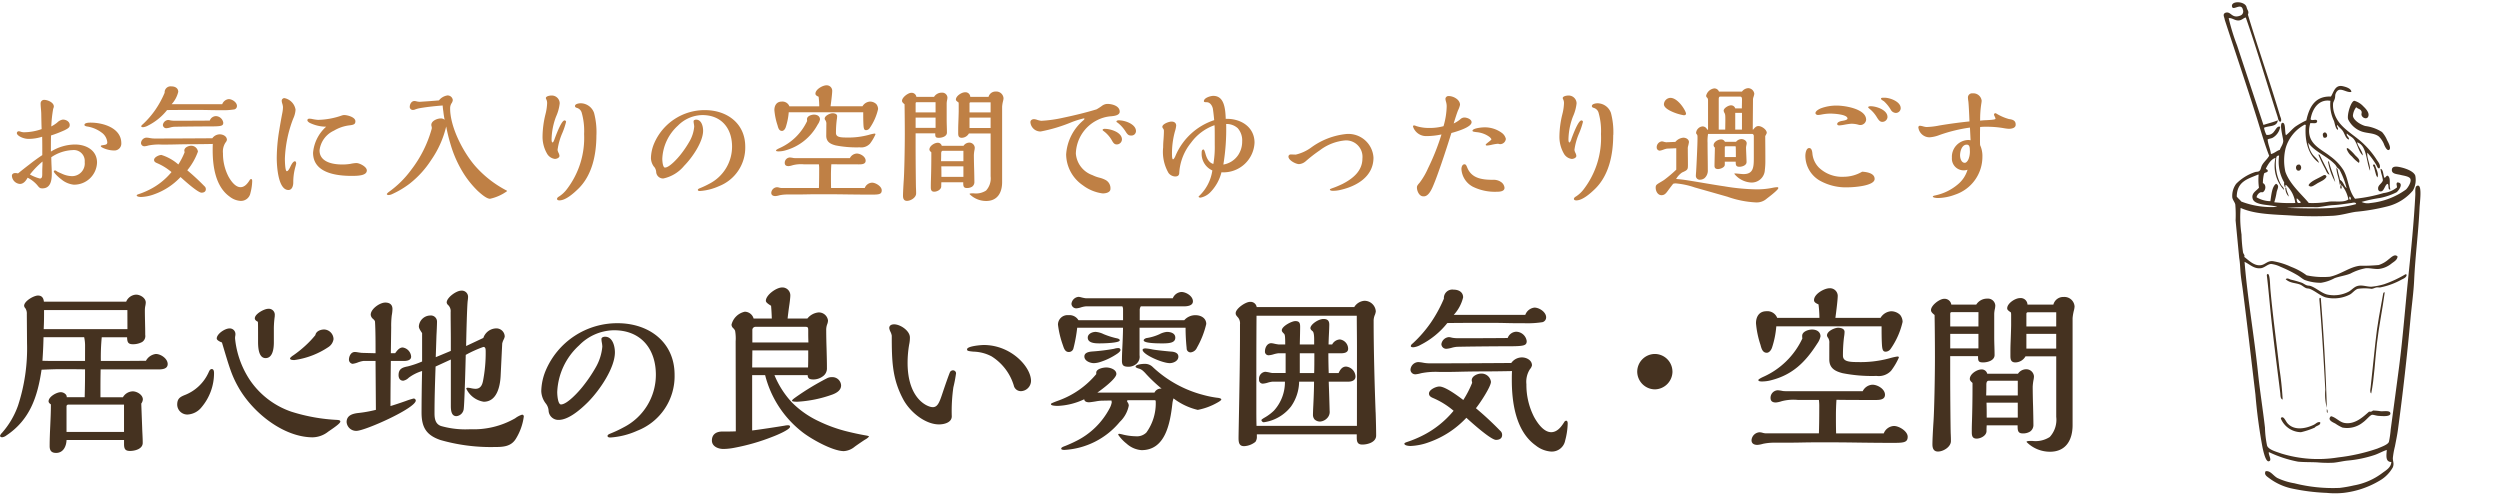 <svg id="type_text01_sp" xmlns="http://www.w3.org/2000/svg" xmlns:xlink="http://www.w3.org/1999/xlink" width="315" height="63" viewBox="0 0 315 63">
  <defs>
    <clipPath id="clip-path">
      <rect id="長方形_6468" data-name="長方形 6468" width="315" height="63" fill="#fff" stroke="#707070" stroke-width="1"/>
    </clipPath>
    <clipPath id="clip-path-2">
      <rect id="長方形_6432" data-name="長方形 6432" width="24.792" height="61.87" fill="none"/>
    </clipPath>
  </defs>
  <g id="マスクグループ_6131" data-name="マスクグループ 6131" clip-path="url(#clip-path)">
    <g id="グループ_6263" data-name="グループ 6263" transform="translate(280.185 0.286)">
      <g id="グループ_6262" data-name="グループ 6262" transform="translate(0 0)" clip-path="url(#clip-path-2)">
        <path id="パス_28282" data-name="パス 28282" d="M16.846,13.335a2.063,2.063,0,0,0-.416,1.073c.041.535.875,1.1,1.55,1.3a5.113,5.113,0,0,1,2.118.76,3.614,3.614,0,0,1,.642,1.028c.084.17.569.985.265,1.208-.331.243-.706-.807-.681-.76a3.07,3.07,0,0,0-.605-.895c-.558-.464-1.4-.4-2.118-.626a3.013,3.013,0,0,1-1.777-1.565c-.158-.563.356-2.311.794-2.324a2.438,2.438,0,0,1,1.1.671c.237.235.737.7.681,1.162-.069.561-.715.414-.87,0-.063-.168.034-.328,0-.447-.105-.375-.428-.322-.681-.581" transform="translate(-0.148 -0.118)" fill="#453220" fill-rule="evenodd"/>
        <path id="パス_28283" data-name="パス 28283" d="M12.733,17.218a.639.639,0,0,1-.114-.491c.4-.612.909.627.114.491" transform="translate(-0.118 -0.156)" fill="#453220" fill-rule="evenodd"/>
        <path id="パス_28284" data-name="パス 28284" d="M17.185,20.411a4.226,4.226,0,0,1-.87-.8,2.1,2.1,0,0,1-.681-.984c.031-.039.1-.027.113-.089a.058.058,0,0,1,.076.045,5.429,5.429,0,0,1,.87.849c.237.254.724.582.491.984" transform="translate(-0.147 -0.174)" fill="#453220" fill-rule="evenodd"/>
        <path id="パス_28285" data-name="パス 28285" d="M13.446,21.894c-.3-.04-.416-.477-.568-.76a16.776,16.776,0,0,1-.831-1.744c.075-.074.048,0,.151,0,.4.851.837,1.663,1.248,2.5" transform="translate(-0.113 -0.182)" fill="#453220" fill-rule="evenodd"/>
        <path id="パス_28286" data-name="パス 28286" d="M13.268,20.248h.114c.2.912.637,1.776.793,2.593a8.147,8.147,0,0,1-.907-2.593" transform="translate(-0.125 -0.19)" fill="#453220" fill-rule="evenodd"/>
        <path id="パス_28287" data-name="パス 28287" d="M19.221,20.654c.123.473.528,1.065.341,1.61-.325-.332-.269-1.112-.568-1.476-.011-.072.036-.076.038-.134.072-.084.068.027.189,0" transform="translate(-0.178 -0.194)" fill="#453220" fill-rule="evenodd"/>
        <path id="パス_28288" data-name="パス 28288" d="M9.675,20.654c.341.292.139.832-.227.76s-.375-.89.227-.76" transform="translate(-0.086 -0.194)" fill="#453220" fill-rule="evenodd"/>
        <path id="パス_28289" data-name="パス 28289" d="M19.945,21.2h.075c.293.19.253.775.416,1.117.188-.031.2-.266.416-.267.451.317.127,1.086.34,1.743-.394.079-.123-.629-.377-.715-.287.1-.423.873-.756.938a.313.313,0,0,1-.416-.313c-.053-.476.5-.66.6-1.073-.053-.532-.258-.887-.3-1.43" transform="translate(-0.184 -0.199)" fill="#453220" fill-rule="evenodd"/>
        <path id="パス_28290" data-name="パス 28290" d="M13.057,22.187c-.177.377-.694.583-1.1.8-.359.2-.879.7-1.171.268.244-.524,1.338-.9,1.815-1.207.113-.074.356-.187.454.134" transform="translate(-0.101 -0.207)" fill="#453220" fill-rule="evenodd"/>
        <path id="パス_28291" data-name="パス 28291" d="M7.848,23.588h.114c.008.457.291.811.3,1.117a1.624,1.624,0,0,1-.416-1.117" transform="translate(-0.074 -0.222)" fill="#453220" fill-rule="evenodd"/>
        <path id="パス_28292" data-name="パス 28292" d="M5.595,34.555c.011,0,.027,0,.038,0,.261.132.25,1.332.3,1.923.309,3.457.772,6.676,1.134,9.97a39.313,39.313,0,0,1,.415,3.934c-.308-.08-.271-.562-.3-.8-.433-3.5-.921-7.137-1.285-10.864-.133-1.356-.257-2.746-.416-4.023a.208.208,0,0,1,.113-.135" transform="translate(-0.051 -0.325)" fill="#453220" fill-rule="evenodd"/>
        <path id="パス_28293" data-name="パス 28293" d="M22.973,34.6c.079-.019.1.031.152.045.007.349-.4.507-.643.626a9.148,9.148,0,0,1-2.685.984c-.158.019-.305-.024-.454,0-.211.034-.427.164-.643.178a5.916,5.916,0,0,0-1.74,0c-.392.144-.646.533-.983.716a4.419,4.419,0,0,1-3.063.358c-.672-.206-1.3-.8-2-1.074-.147-.056-.314-.033-.454-.089-.273-.11-.49-.344-.756-.447-.61-.238-1.241-.158-1.816-.671.18-.215.481-.007.643.045a12.627,12.627,0,0,1,1.4.4c.2.086.381.235.6.313.165.058.33.035.491.089.706.24,1.34.875,2.08,1.074a4.011,4.011,0,0,0,2.722-.359c.349-.185.666-.589,1.1-.715.6-.173,1.22.115,1.777.09a8.206,8.206,0,0,0,1.588-.313A14.52,14.52,0,0,0,22.973,34.6" transform="translate(-0.074 -0.325)" fill="#453220" fill-rule="evenodd"/>
        <path id="パス_28294" data-name="パス 28294" d="M20.465,36.9c-.258,2.024-.721,4.176-.983,6.438-.245,2.1-.321,4.3-.719,6.3-.208-.165-.1-.546-.075-.761.194-1.772.417-3.8.605-5.677.215-2.165.636-4.246.983-6.171.013-.058.066-.07.075-.134Z" transform="translate(-0.175 -0.347)" fill="#453220" fill-rule="evenodd"/>
        <path id="パス_28295" data-name="パス 28295" d="M12.237,37.578a.159.159,0,0,0,.113.045c.357,4.483.628,9.064.757,13.815a6.522,6.522,0,0,1-.189-2.28c-.209-3.768-.441-7.81-.756-11.445.013-.059.066-.071.075-.135" transform="translate(-0.114 -0.353)" fill="#453220" fill-rule="evenodd"/>
        <path id="パス_28296" data-name="パス 28296" d="M13.116,51.75c.108.066.105.264.113.447-.184.026-.09-.28-.113-.447" transform="translate(-0.123 -0.486)" fill="#453220" fill-rule="evenodd"/>
        <path id="パス_28297" data-name="パス 28297" d="M13.648,52.645c.626.146,1.067.741,1.7.849,1.323.227,2.362-.784,3.1-1.43a.52.52,0,0,0,.491-.134,6.647,6.647,0,0,1,.983.089c.406.025,1.19-.14,1.21.268.024.463-1.078.336-1.512.313-.239-.013-.669-.158-.794-.134-.28.051-.749.68-1.134.938a3.164,3.164,0,0,1-2.609.671,5.4,5.4,0,0,1-.87-.491c-.26-.15-1.113-.454-.567-.939" transform="translate(-0.126 -0.488)" fill="#453220" fill-rule="evenodd"/>
        <path id="パス_28298" data-name="パス 28298" d="M12.229,53.414c.089.424-.513.4-.681.671a9.538,9.538,0,0,1-1.74.581,2.793,2.793,0,0,1-2.533-1.7c-.011-.072.036-.077.038-.135.336-.222.548.437.794.715.813.919,2.21.717,3.327.179.253-.122.457-.406.793-.313" transform="translate(-0.068 -0.496)" fill="#453220" fill-rule="evenodd"/>
        <path id="パス_28299" data-name="パス 28299" d="M24.487,23.1c-.456,0-.319.748-.341,1.162-.18,3.5-.543,7.049-.869,10.193-.4,3.882-.7,7.8-1.172,11.446-.336,2.578-.707,5.293-1.059,7.913a11.806,11.806,0,0,1-.227,1.565c-.108.358-.98.65-1.437.849a23.337,23.337,0,0,1-4.953,1.118,15.75,15.75,0,0,1-7.184-.492c-.584-.217-1.578-.461-1.777-.984A12.61,12.61,0,0,1,5.2,53.589c-.267-2.319-.645-4.667-.87-6.841-.5-4.845-1.317-9.308-1.7-14.038.656.293,1.166.9,2.042.8.485-.054.866-.53,1.323-.536a3.8,3.8,0,0,1,1.172.358,16.8,16.8,0,0,1,2.08,1.028c.349.2.639.474.945.626a5.742,5.742,0,0,0,2.08.358,5.18,5.18,0,0,0,1.7-.581c.642-.238,1.363-.318,2-.581a6.727,6.727,0,0,1,1.929-.672c.519-.041,1.087.136,1.663.09a3.11,3.11,0,0,0,1.627-.715c.272-.2.684-.42.718-.85-.356-.393-.813.126-1.134.358a3.518,3.518,0,0,1-1.248.715,21.61,21.61,0,0,1-2.345.09c-1.271.122-2.466,1.115-3.818,1.386a9.868,9.868,0,0,1-2.912-.179,8.08,8.08,0,0,0-1.965-1.073,8.977,8.977,0,0,0-2.307-.715c-.643-.053-.916.385-1.4.491-.877.194-1.588-.563-2.193-1.028.116-.227-.1-.338-.152-.58a18.637,18.637,0,0,1-.188-2.236,14.36,14.36,0,0,1-.114-3.353c1.674.752,3.721.81,6.126.939a44.2,44.2,0,0,0,5.6.045c1.071-.086,1.823-.346,2.76-.491a25.421,25.421,0,0,0,4.121-.715,6.111,6.111,0,0,0,3.1-1.967,2.711,2.711,0,0,0,.3-1.878c-.17-.5-1.039-.858-1.739-1.028-.47-.114-1.163-.253-1.21.268-.052.567.646.553,1.1.671.374.1,1.153.174,1.248.537.111.423-.369,1.108-.568,1.3a9.223,9.223,0,0,1-4.462,1.7,1.777,1.777,0,0,1-1.134-.134,17.023,17.023,0,0,1,2.269-.491,8.219,8.219,0,0,0,2.118-.715c.308-.212,1-1.225.113-1.252-.184.177-.042.337-.038.626a3.347,3.347,0,0,1-1.7.715,19.14,19.14,0,0,1-3.592.715c-.885-1.159-.774-2.369-1.437-3.577a6.4,6.4,0,0,0-1.7-1.788c-1.191-.958-3.213-1.631-2.5-4.158.329-.044.858.149.87-.268-.085-.354-.635.045-.831-.224.233-1.425,1.107-2.563,2.5-2.324a4.788,4.788,0,0,0,.454,2.548c.129.435.177.884.454,1.117.182-.251-.2-.4-.038-.626.2.3.5.472.718.805.238.366.362.969.756,1.028.01-.347-.386-.427-.264-.76.266.305.618.4.87.715.455.569.607,1.612,1.134,2.057-.048-.574-.627-1.133-.718-1.654,1.229.379,1.12,2.342,1.626,3.576.064-.736-.441-1.647-.34-2.279A10.36,10.36,0,0,1,19.232,20.5c.1.161.178.521.415.4.158-.411-.193-.79-.377-1.074A10.735,10.735,0,0,0,17,17.286c-1.221-.988-2.583-1.772-3.063-3.309a3.089,3.089,0,0,1-.152-1.251c.018-.153.158-.359.227-.626.049-.188.025-.4.075-.537.421-1.14,1.3-.107,2-.268-.007-.427-.665-.624-1.059-.715-.987-.227-1.149.707-1.513,1.3-1.943-.076-2.716,1.229-3.1,3a9.843,9.843,0,0,0-1.4.8c-.423.323-.746.763-1.172,1.073-.174-.412-.006-1.558-.416-1.564-.506-.008.107,2,.075,2.324-.046.469-.364.793-.416,1.074-.422.127-.686.439-1.134.536-.079-.681-.349-1.137-.416-1.833.206-.122.435-.111.643-.224a1.952,1.952,0,0,0,.945-1.386c-.389-.114-.542.343-.756.581a1,1,0,0,1-.983.447,2.906,2.906,0,0,1-.3-.895c.6-.293,1.629-.071,1.74-.938-.576.228-1.21.387-1.815.58C3.894,12.086,2.786,8.772,1.687,5.438A26.1,26.1,0,0,1,.628,2c.468-.063.818.379,1.365.279.356-.064.536-.332.793-.358C4.168,5.877,5.495,10.41,6.792,14.425c.063.2.1.643.377.625.186-.216-.016-.564-.075-.76C5.84,10.085,4.3,5.717,3.052,1.56,3.22,1.11,3,1.093,2.881.609,2.689-.158.9-.219,1.047.532c.121.616,1.18-.564,1.38.435a.557.557,0,0,1-.261.682C.985,2.161.961,1.077.212,1.325c-.4.189-.118.528-.075.895C1.477,6.335,2.884,10.46,4.182,14.6c.485,1.547,1.005,3.38,1.55,4.739-.234.437-.674.763-.907,1.207-.148.281-.13.555-.34.716-.161.123-.348.075-.53.134a5.931,5.931,0,0,0-2.381,1.475,2.572,2.572,0,0,0-.492,1.7c.034.317.308.605.378.895A15.061,15.061,0,0,1,1.5,27.48l.454,4.739c.118.624.12,1.374.189,2.057s.181,1.316.264,1.967c.566,4.38,1.074,8.834,1.588,13.143A65.432,65.432,0,0,0,4.9,56.137c.084.349.372,1.809.794,1.7.458-.119-.105-.834,0-1.162a14.843,14.843,0,0,0,3.667,1.207c.773.078,1.6.047,2.42.09a14.886,14.886,0,0,0,2.042.045c.59-.054,1.193-.208,1.777-.268a15.054,15.054,0,0,0,3.441-.715c.534-.189,1.016-.477,1.513-.626-.069.77-.172,1.5.567,1.52-.038.694-.65,1.029-1.134,1.386A8.376,8.376,0,0,1,16.4,60.876a16.9,16.9,0,0,1-1.777.313,19.7,19.7,0,0,1-5.709-.581,8,8,0,0,1-2.156-.671c-.545-.308-.865-.948-1.475-.849-.236.425.176.667.416.849a7.365,7.365,0,0,0,2.76,1.3,25.817,25.817,0,0,0,4.538.581,10.342,10.342,0,0,0,2.079,0,11.4,11.4,0,0,0,4.537-1.521,4.468,4.468,0,0,0,1.7-1.7c.188-.505,0-.706,0-1.162a10.327,10.327,0,0,1,.264-1.475c.144-.749.3-1.51.378-2.1.6-4.405,1.16-9.342,1.588-14.038.147-1.6.38-3.212.454-4.784.146-3.114.54-6.005.681-9.121.031-.677.337-2.822-.189-2.816M16.7,25.423c-2.43.721-5.8.554-8.772.491a38.025,38.025,0,0,1,3.819-.089c.686-.054,1.38-.232,2.079-.268.835-.044,1.486-.168,2.269-.268.123-.015.543-.165.6.135m-7.486-.715c.2.1.3.326.491.447.024.207-.207.113-.341.134a.73.73,0,0,1-.151-.581m6.655-.224c.155.011.131.233.188.358h-.188a.4.4,0,0,1,0-.358M7.813,18.359a4.884,4.884,0,0,1,2.419-2.951.162.162,0,0,0,.114.045c-.2,2.316.484,3.951,1.663,4.784-.14-.506-.6-.747-.87-1.162a3.006,3.006,0,0,1-.491-1.386c.805,1.162,2.44,1.71,3.4,2.772.17.188.228.448.492.537a9.907,9.907,0,0,1,.945,2.414c-.29-.153-.427-.864-.832-1.028-.077-.475-.236-.854-.3-1.341-.078-.043-.105-.145-.152-.224,0,.7.342,1.384.416,2.146.141.048.059-.167.189-.134-.042.207-.216.464-.038.671.189-.068.045-.264.075-.491a3.987,3.987,0,0,1,.87,1.833c-.568.4-1.479.207-2.382.268a12.385,12.385,0,0,1-2.608.178c-.837-1.03-2.406-2.355-2.95-3.934a6.467,6.467,0,0,1,.039-3M4.636,23.948c.119-.046.24.032.341-.046.356-.269.387-.939-.038-1.117a4.922,4.922,0,0,1,.151-1.208c.107-.142.356-.116.454-.267.06-.28-.184-.2-.227-.358.281-.564.685-1.215,1.211-1.341a4.473,4.473,0,0,0,1.059,4.024c.029-.293-.248-.426-.378-.672a5.549,5.549,0,0,1-.568-3.487c.1-.086.2-.217.341-.134A5.2,5.2,0,0,0,7.624,22.7a.945.945,0,0,0,.113.626c.1-.034-.027-.331.114-.313a3.76,3.76,0,0,1,1.172,2.279A18.236,18.236,0,0,1,6.376,25.2a9.011,9.011,0,0,0,.3-1.3c.1-.406.386-.82-.076-1.028-.536.36-.6,1.483-.718,2.191a3.5,3.5,0,0,1-1.74-.492.859.859,0,0,1,.491-.625m-2.987.536c.024-1.953,1.461-2.236,2.685-2.772h.075a7.059,7.059,0,0,0,.038,1.654c-.33.41-.988.678-.793,1.386.246.9,2.3.72,3.1,1.028a10.5,10.5,0,0,1-4.537-.671c-.172-.229-.4-.389-.568-.626" transform="translate(0 0)" fill="#453220" fill-rule="evenodd"/>
      </g>
    </g>
    <path id="パス_28657" data-name="パス 28657" d="M16.045-12.729c0-1.922-2.29-2.595-3.86-2.595-.24,0-.785.016-.785.288,0,.08.08.144.3.192a4.114,4.114,0,0,1,1.986.865,1.692,1.692,0,0,1,.593,1.137c0,.272-.192.3-.5.352-.224.032-.32.048-.32.128,0,.176.929.545,1.617.545A.871.871,0,0,0,16.045-12.729ZM7.173-11.672c0-.913,0-1.361.016-2.034a15.854,15.854,0,0,0,1.7-.657c.512-.256.657-.384.657-.657,0-.448-.48-.689-.865-.689a1.313,1.313,0,0,0-.721.384,4.476,4.476,0,0,1-.737.48,16.06,16.06,0,0,1,.24-2.226.857.857,0,0,0,.08-.288c0-.5-.769-.833-1.217-.833a.442.442,0,0,0-.448.464c0,.192.016.4.032.577.032.336.048.593.048.689.016,1.057.032,1.537.048,1.954a6.866,6.866,0,0,1-2.274.4,1.632,1.632,0,0,1-.384-.08.79.79,0,0,0-.24-.048.233.233,0,0,0-.224.24c0,.3.769.721,1.473.721a5.639,5.639,0,0,0,1.714-.272c.016.545.016,1.073.016,1.618v.7c-.561.368-1.105.769-1.634,1.185-.464.352-.929.721-1.425,1.121a1.334,1.334,0,0,0-.352-.048c-.208,0-.416.112-.416.336A1.087,1.087,0,0,0,3.265-7.6c.48,0,.769-.416.977-.785a3.9,3.9,0,0,1,1.217.945c.272.352.368.4.641.4,1.025,0,1.185-.977,1.185-1.826,0-.336-.016-.737-.032-1.041-.016-.336-.032-.9-.032-1.057a5.148,5.148,0,0,1,2.706-.9,1.374,1.374,0,0,1,1.505,1.505A1.6,1.6,0,0,1,9.8-8.581a3.168,3.168,0,0,1-1.2-.288c-.336-.144-.609-.272-.625-.288C7.8-9.286,7.749-9.3,7.717-9.3c-.08,0-.176.032-.176.128,0,.16.528.689.945.993a2.915,2.915,0,0,0,1.569.673,2.883,2.883,0,0,0,2.931-2.787c0-1.554-1.377-2.274-2.771-2.274A5.826,5.826,0,0,0,7.173-11.672ZM4.53-8.789a10.927,10.927,0,0,1,1.585-1.634c0,.24,0,.368-.016.7-.016.416-.016.561-.016.817,0,.32,0,.625-.3.625A5.126,5.126,0,0,1,4.53-8.789Zm24.23-8.857H22.386a3.521,3.521,0,0,0,.833-1.554c0-.464-.384-.689-.849-.689a.753.753,0,0,0-.865.8,12.105,12.105,0,0,1-1.169,2.146,11.115,11.115,0,0,1-1.6,1.842c-.08.064-.176.144-.176.256,0,.08.16.1.224.1a1.686,1.686,0,0,0,.657-.224,7.138,7.138,0,0,0,2.37-1.938c1.2-.016,2.4-.016,3.6-.016.545,0,1.009,0,1.65.016.657.016,1.089.016,1.65.016a8.525,8.525,0,0,0,1.585-.1.442.442,0,0,0,.32-.432c0-.464-.609-.865-1.041-.865A.993.993,0,0,0,28.76-17.646ZM27.191-15.58c-1.762.016-2.851.016-4.5.016a2.444,2.444,0,0,1-.48-.048,1.278,1.278,0,0,0-.256-.048.734.734,0,0,0-.673.625.431.431,0,0,0,.448.416,2.414,2.414,0,0,0,.5-.1,2.506,2.506,0,0,1,.432-.08c.48-.016,3.043-.048,4.516-.048,1.457,0,1.714-.048,1.714-.464a.966.966,0,0,0-.945-.833A.848.848,0,0,0,27.191-15.58Zm.32,2.226c-2.21.016-5.381.032-7.223.032a3.19,3.19,0,0,1-.673-.064,3.045,3.045,0,0,0-.4-.048.728.728,0,0,0-.689.689.423.423,0,0,0,.464.4,2.508,2.508,0,0,0,.48-.1,6.649,6.649,0,0,1,1.666-.112c.7,0,.945,0,1.65-.016.641-.016,1.473-.032,2.274-.032.641,0,1.842-.016,2.514-.032-.016.32-.016.529-.016.8,0,2.018.352,4.564,2.13,5.83a2.466,2.466,0,0,0,1.377.545,1.21,1.21,0,0,0,1.249-.993,6.346,6.346,0,0,0,.224-1.505c0-.1-.016-.256-.144-.256a.231.231,0,0,0-.16.112c-.256.416-.625.913-1.169.913-.673,0-1.233-.817-1.537-1.377a6.268,6.268,0,0,1-.673-2.9,2.058,2.058,0,0,1,.32-1.345.755.755,0,0,0,.176-.336c0-.464-.5-.7-.9-.7A1.169,1.169,0,0,0,27.511-13.354ZM24.356-9.318A8.006,8.006,0,0,0,25.7-11.672a.844.844,0,0,0-.881-.737c-.32,0-.833.224-.833.593A.313.313,0,0,0,24-11.7a.353.353,0,0,1,.016.128,9.114,9.114,0,0,1-.785,1.521,5.946,5.946,0,0,0-2.13-1.2c-.32,0-.929.288-.929.625,0,.24.208.336.4.416A7.181,7.181,0,0,1,22.37-9.093a8.588,8.588,0,0,1-2.835,2.242,9.813,9.813,0,0,1-1.281.529c-.144.048-.272.1-.272.16,0,.176.416.208.545.208a5.312,5.312,0,0,0,1.65-.336,8.373,8.373,0,0,0,3.331-2.178c.416.384,2.178,1.97,2.642,1.97.3,0,.545-.128.545-.432a.465.465,0,0,0-.176-.384A28.556,28.556,0,0,0,24.356-9.318Zm17.5-5.493a4.972,4.972,0,0,0-1.65,3.283c0,2.546,2.915,2.915,4.868,2.915.8,0,1.906-.032,1.906-.689,0-.464-.913-.929-1.313-.929a4.231,4.231,0,0,0-.737.1,5.942,5.942,0,0,1-1.073.08c-1.169,0-2.835-.3-2.835-1.778a3.131,3.131,0,0,1,1.81-2.482,4.961,4.961,0,0,1,1.986-.673c.561-.064.721-.176.721-.512,0-.529-1.025-.785-1.425-.785a1.214,1.214,0,0,0-.256.048,9.562,9.562,0,0,1-3.027.561,5.46,5.46,0,0,1-.7-.1,1.71,1.71,0,0,0-.4-.048c-.144,0-.24.064-.24.208,0,.112.176.256.3.32A4.827,4.827,0,0,0,41.86-14.811ZM37.7-15.82a3.1,3.1,0,0,0,.3-1.137,1.772,1.772,0,0,0-1.409-1.457.342.342,0,0,0-.336.352,1.519,1.519,0,0,0,.08.368,1.9,1.9,0,0,1,.08.4,3.983,3.983,0,0,1-.08.737c-.128.657-.272,1.457-.384,2.162a21.673,21.673,0,0,0-.32,3.523c0,.913.144,4.036,1.473,4.036.48,0,.609-.577.609-.945a7.1,7.1,0,0,1,.256-1.938,3.6,3.6,0,0,0,.112-.464c0-.1-.048-.272-.16-.272-.128,0-.32.144-.561.657-.192.416-.336.593-.464.593-.224,0-.24-1.361-.24-1.586A15.511,15.511,0,0,1,37.7-15.82Zm19.09.144a.7.7,0,0,0-.5-.176c-.432,0-1.185.3-1.185.817a.576.576,0,0,0,.032.176,1.046,1.046,0,0,1,.032.176.62.62,0,0,1-.016.144,15.016,15.016,0,0,1-2.578,5.157,12.4,12.4,0,0,1-2.835,2.8c-.064.048-.24.208-.24.256,0,.1.144.128.224.128a1.2,1.2,0,0,0,.464-.128A11.4,11.4,0,0,0,52.4-7.652a12.171,12.171,0,0,0,2.69-2.963,12.424,12.424,0,0,0,1.89-4.228,21.715,21.715,0,0,0,.561,2.29,14.543,14.543,0,0,0,1.778,3.86,12.207,12.207,0,0,0,1.65,1.986c.336.3,1.073.977,1.537.977a5.759,5.759,0,0,0,2.146-.961.106.106,0,0,0-.064-.08,13.617,13.617,0,0,1-3.972-3.107c-1.521-1.762-3.139-4.885-3.139-7.239a1.139,1.139,0,0,1,.176-.641.839.839,0,0,0,.16-.416.662.662,0,0,0-.673-.577,1.686,1.686,0,0,0-1.073.625c-.721.064-1.585.128-2.162.16a2.62,2.62,0,0,1-.32.016,2.211,2.211,0,0,1-.32-.048,1.006,1.006,0,0,0-.3-.048c-.368,0-.577.416-.577.737a.379.379,0,0,0,.416.384.643.643,0,0,0,.24-.048,3.052,3.052,0,0,1,.545-.16c.993-.176,1.97-.272,2.947-.352.016.256.048.512.08.721C56.658-16.38,56.722-15.964,56.786-15.676Zm13.853,2.4c-.128.336-.192.448-.256.448-.112,0-.128-.24-.128-.368a8.545,8.545,0,0,1,.561-2.883,5.49,5.49,0,0,0,.464-1.682,1,1,0,0,0-1.073-.977c-.176,0-.673.08-.673.32a.383.383,0,0,0,.048.144,1.054,1.054,0,0,1,.112.48,6.448,6.448,0,0,1-.208,1.409,12.109,12.109,0,0,0-.368,2.723,4.234,4.234,0,0,0,.545,2.21,1.325,1.325,0,0,0,1.009.7c.208,0,.577-.128.577-.384a1.052,1.052,0,0,0-.128-.4,1.2,1.2,0,0,1-.112-.352,7.874,7.874,0,0,1,.609-2.146,9.288,9.288,0,0,0,.464-1.393.192.192,0,0,0-.192-.176C71.52-15.6,70.911-13.994,70.639-13.273Zm5.269-.5a9.439,9.439,0,0,0-.3-2.771,1.812,1.812,0,0,0-1.682-1.217c-.192,0-.721.064-.721.352,0,.144.144.208.272.24a.88.88,0,0,1,.577.609,8.382,8.382,0,0,1,.3,2.675,10.635,10.635,0,0,1-2.21,7,3.816,3.816,0,0,1-.913.849c-.112.064-.288.176-.288.32,0,.16.176.192.3.192.8,0,1.794-.9,2.338-1.425C75.4-8.693,75.908-11.352,75.908-13.77Zm7.255,4a1.15,1.15,0,0,1,.272.673.87.87,0,0,0,.9.817,4.659,4.659,0,0,0,2.626-1.6c1.057-1.073,2.386-3.043,2.386-4.42,0-.529-.192-1.393-.881-1.393-.112,0-.32.048-.32.208a1.98,1.98,0,0,0,.032.288,2.663,2.663,0,0,1,.048.384,4.5,4.5,0,0,1-.609,1.89,12.988,12.988,0,0,1-1.121,1.65c-.336.432-1.393,1.618-1.954,1.618-.288,0-.336-.881-.336-1.105a5.953,5.953,0,0,1,1.954-4.164,4.424,4.424,0,0,1,3.107-1.345C91.666-16.268,93-14.6,93-12.3A5.262,5.262,0,0,1,90.129-7.62a10.961,10.961,0,0,1-1.153.545c-.208.08-.288.144-.288.224,0,.128.16.144.256.144a6.967,6.967,0,0,0,2.4-.609A5.21,5.21,0,0,0,94.661-12.3c0-2.931-2.306-4.6-5.077-4.6a6.919,6.919,0,0,0-6.422,4.244,5.019,5.019,0,0,0-.384,1.81A1.9,1.9,0,0,0,83.162-9.766Zm21.7-3.908c0,.769.5,1.057,1.2,1.233a13.494,13.494,0,0,0,3.011.24,1.5,1.5,0,0,0,1.3-.464,5.8,5.8,0,0,0,.689-1.169c0-.08-.048-.1-.128-.1a5.27,5.27,0,0,0-.7.16,9.836,9.836,0,0,1-2.835.336c-.849,0-1.313-.08-1.313-.577a13.076,13.076,0,0,1,.1-1.65,3.229,3.229,0,0,0,.048-.464c0-.288-.336-.368-.577-.368-.288,0-.993.288-.993.689a.408.408,0,0,0,.1.208.768.768,0,0,1,.112.48Zm4.564-3.7h-4.02c.1-.721.208-1.634.208-1.954a.691.691,0,0,0-.721-.689c-.48,0-1.393.512-1.393,1.057,0,.176.144.272.4.384a10.507,10.507,0,0,1,.08,1.105v.1h-3.763a.935.935,0,0,0-.961-.593c-.641,0-.929.48-.929,1.073a8.254,8.254,0,0,0,.4,1.922c.08.3.176.7.561.7.208,0,.384-.224.464-.448a8.045,8.045,0,0,0,.384-1.906h9.385c0,.561,0,1.073.032,1.634.032.5.112.625.336.625a.569.569,0,0,0,.432-.24,6.853,6.853,0,0,0,1.073-2.418,1.029,1.029,0,0,0-.224-.625,1.153,1.153,0,0,0-.8-.32A1.2,1.2,0,0,0,109.426-17.373Zm-6.966,1.842A6.967,6.967,0,0,1,98.953-12.1c-.24.112-.416.224-.416.272,0,.1.128.128.32.128a3.159,3.159,0,0,0,.769-.1,6.615,6.615,0,0,0,4.164-3.283,1.656,1.656,0,0,0,.288-.641c0-.4-.336-.609-.753-.609-.32,0-.881.176-.881.561A1.212,1.212,0,0,0,102.46-15.532Zm7.255,8.456h-4.244c-.016-.609-.016-1.057-.016-1.586,0-.464.016-.945.048-1.409,1.105.016,2.21.016,3.507.016.352,0,.817-.032.817-.464,0-.512-.657-.9-1.121-.9a1.035,1.035,0,0,0-.865.577h-6.9a1.351,1.351,0,0,1-.3-.032,2.524,2.524,0,0,0-.368-.048.671.671,0,0,0-.641.673c0,.288.16.416.48.416a2.309,2.309,0,0,0,.512-.112,4.16,4.16,0,0,1,1.457-.112h1.858a4.4,4.4,0,0,1,.032.657c0,1.169-.016,1.874-.032,2.322h-4.74a1.373,1.373,0,0,1-.272-.048.976.976,0,0,0-.272-.048.76.76,0,0,0-.721.7c0,.288.208.416.528.416a2.41,2.41,0,0,0,.5-.1,4.815,4.815,0,0,1,1.105-.1c.833,0,1.6,0,2.322-.016.785-.016,1.313-.016,1.97-.016.625,0,1.409,0,2.626.016,1.025.016,2.546.032,3.507.032.977,0,1.361-.016,1.361-.545,0-.5-.769-.961-1.217-.961A1.024,1.024,0,0,0,109.715-7.075Zm15.6-11.483h-2.306a.6.6,0,0,0-.673-.577c-.416,0-1.137.464-1.137.913,0,.128.1.208.336.368a1.554,1.554,0,0,1,.016.272v.865c0,.16-.032,1.169-.048,1.537-.016.448-.016.609-.016,1.185,0,.3.032.593.448.593a1.052,1.052,0,0,0,.9-.545h2.739v5.4a2.267,2.267,0,0,1-.577,1.794,2.341,2.341,0,0,1-1.537.352H123.2c-.048,0-.272.016-.272.064a.136.136,0,0,0,.048.08,2.954,2.954,0,0,0,2.034.817c1.457,0,2.018-1.089,2.018-2.37v-9.529a4.186,4.186,0,0,1,.112-.673,1.783,1.783,0,0,0,.064-.368.906.906,0,0,0-.977-.849A.906.906,0,0,0,125.313-18.559Zm-3.155,6.166H119.42a.5.5,0,0,0-.512-.384c-.4,0-1.041.4-1.041.849,0,.144.128.256.24.352v.336c0,1.057-.016,2.082-.048,3.107-.016.48-.016.641-.016.961s.064.561.432.561c.352,0,.865-.256.881-.657,0-.176,0-.272.016-.529h2.755c0,.416,0,.721.448.721a1.178,1.178,0,0,0,.657-.16.7.7,0,0,0,.3-.625c0-.256-.016-1.121-.032-1.682-.016-.448-.032-1.329-.032-1.682a4.5,4.5,0,0,1,.064-.577,1.663,1.663,0,0,0,.048-.368.686.686,0,0,0-.7-.625A.883.883,0,0,0,122.158-12.393Zm-3.715-6.166h-2.226a.6.6,0,0,0-.641-.512c-.4,0-1.169.577-1.169,1.009,0,.144.1.256.32.432.016.913.032,2.514.032,3.78,0,1.906-.064,4.789-.128,5.718-.048.7-.1,1.65-.1,2.034,0,.336.1.641.5.641.48,0,1.153-.416,1.153-.929,0-.192,0-.288-.016-.657-.016-.256-.048-3.555-.048-5.189v-1.73H118.6c0,.416.016.561.448.561.416,0,1.025-.176,1.025-.657,0-.529-.032-1.057-.032-1.586v-2.1a2.429,2.429,0,0,1,.048-.384,1.655,1.655,0,0,0,.048-.352.656.656,0,0,0-.721-.609A1.134,1.134,0,0,0,118.443-18.559Zm7.127,1.954h-2.658v-1.137a.124.124,0,0,1,.112-.128h2.546Zm0,1.97h-2.658v-1.313h2.658Zm-6.934-1.97h-2.514v-1.137c0-.064.032-.144.112-.144h2.4Zm0,1.954h-2.514v-1.3h2.514Zm3.507,4.2h-2.819c.016-.464.016-.625.016-.945,0-.144.016-.368.208-.368h2.594Zm0,1.97h-2.771c0-.593,0-.817-.016-1.329h2.787Zm19.618-7.127c-.1,0-.336.016-.336.16,0,.048.064.1.128.128a4.3,4.3,0,0,1,1.041,1.153c.272.432.416.48.7.48a.565.565,0,0,0,.593-.561C143.89-15.131,142.513-15.612,141.76-15.612Zm-1.778,1.073c-.08,0-.3.016-.3.144,0,.032.032.08.128.144a3.786,3.786,0,0,1,1.073,1.233c.192.336.336.448.593.448a.653.653,0,0,0,.641-.641C142.113-14.106,140.7-14.539,139.983-14.539Zm-1.073-2.45c-1.409.432-2.915.785-4.356,1.089a16.235,16.235,0,0,1-2.594.352,2.342,2.342,0,0,1-.544-.128,1.539,1.539,0,0,0-.368-.08c-.24,0-.464.128-.464.384a1.269,1.269,0,0,0,1.3,1.169,19.883,19.883,0,0,0,3.924-1.185,12.078,12.078,0,0,1,1.489-.464c.048,0,.1,0,.1.064a.378.378,0,0,1-.1.144,6.157,6.157,0,0,0-2.21,4.34A4.784,4.784,0,0,0,137.2-7.428a5.264,5.264,0,0,0,2.5,1.025c.368,0,.977-.112.977-.577a1.181,1.181,0,0,0-.593-1.105,3.436,3.436,0,0,0-.785-.3,4.128,4.128,0,0,1-.881-.32,3.137,3.137,0,0,1-2.1-2.723,4.853,4.853,0,0,1,2.674-4.2,4.613,4.613,0,0,1,1.794-.5c.352-.032,1.057-.112,1.057-.577,0-.737-.977-.977-1.553-.977a1.19,1.19,0,0,0-.7.256A6.71,6.71,0,0,1,138.91-16.989Zm16.287,1.2c-.048-1.3-.192-2.9-1.569-2.9-.336,0-1.185.24-1.185.673,0,.1.1.128.368.128.368,0,.657.368.753.769.032.128.128.913.176,1.489a8.005,8.005,0,0,0-4.852,4.436c-.1.256-.24.5-.336.5-.128,0-.128-.545-.128-.641a10.46,10.46,0,0,1,.368-2.867,3.571,3.571,0,0,0,.16-.737c0-.352-.256-.512-.593-.512-.3,0-1.153.288-1.153.673a.408.408,0,0,0,.1.208.447.447,0,0,1,.1.288c0,.32-.016.625-.048,1.073-.032.368-.048.641-.048,1.009a5.321,5.321,0,0,0,.673,3.219,1.1,1.1,0,0,0,.833.448c.384,0,.528-.16.528-.529a6.641,6.641,0,0,1,1.473-3.716A6.24,6.24,0,0,1,153.787-15c.032.32.032.641.032,2.482a12.141,12.141,0,0,1-.176,2.4c-.48-.128-.8-.577-.993-1.281-.1-.352-.144-.464-.24-.545-.224.016-.24.24-.24.416A2.291,2.291,0,0,0,153.515-9.3,5.482,5.482,0,0,1,151.8-6.034L151.785-6c0,.1.16.128.24.128a2.38,2.38,0,0,0,1.185-.625,5.533,5.533,0,0,0,1.457-2.578,1.217,1.217,0,0,0,.224.016,3.918,3.918,0,0,0,3.94-3.732c0-1.954-1.665-3.011-3.475-3.011A.545.545,0,0,0,155.2-15.788Zm-.3,5.75a27.23,27.23,0,0,0,.352-5.109,2.1,2.1,0,0,1,1.457.529,2.32,2.32,0,0,1,.561,1.666,3.062,3.062,0,0,1-.5,1.714A2.809,2.809,0,0,1,154.892-10.038Zm10.362-.4a18.016,18.016,0,0,1,1.794-1.393,6.136,6.136,0,0,1,3.251-1.249,2.07,2.07,0,0,1,2.114,2.274c0,1.57-1.185,2.53-2.482,3.2-.288.144-.8.368-1.073.464-.5.176-.544.208-.544.24,0,.176.3.176.432.176a3.961,3.961,0,0,0,.961-.128c2.05-.48,4.1-1.7,4.1-4.052a3.17,3.17,0,0,0-3.411-2.979,9.039,9.039,0,0,0-4.452,1.714,5.331,5.331,0,0,1-1.922.881c-.208,0-.432-.016-.641-.016a.274.274,0,0,0-.288.272c0,.464.929.945,1.329.945A1.41,1.41,0,0,0,165.254-10.439Zm25.239-2.8a1.306,1.306,0,0,0-.512-.785,3.623,3.623,0,0,0-2.194-.7c-.4,0-1.505.128-1.505.432,0,.1.144.128.544.176a3.217,3.217,0,0,1,1.521.545,1.109,1.109,0,0,1,.32.336c0,.064-.1.16-.352.352-.288.224-.368.3-.368.352,0,.08.1.1.16.1a3.518,3.518,0,0,0,.528-.08,5.841,5.841,0,0,1,.833-.144.237.237,0,0,1,.112.016.8.8,0,0,0,.192.032A.726.726,0,0,0,190.493-13.241Zm-.721,5.333a1.714,1.714,0,0,0-.945-.208c-1.553,0-2.706-.272-3.219-1.57-.1-.256-.176-.384-.336-.384-.288,0-.384.368-.384.593a2.7,2.7,0,0,0,1.425,2.226,6.261,6.261,0,0,0,3.011.641c.336,0,.993-.016.993-.5A.989.989,0,0,0,189.772-7.908Zm-5.861-7.3c.128-.432.416-1.345.561-1.682a2.879,2.879,0,0,0,.24-.673c0-.657-.833-1.105-1.425-1.105a.382.382,0,0,0-.416.352,1.805,1.805,0,0,0,.08.384,2.034,2.034,0,0,1,.08.545,9.479,9.479,0,0,1-.4,2.514,6.633,6.633,0,0,1-1.858.224,5.158,5.158,0,0,1-1.585-.24.863.863,0,0,0-.256-.08c-.08,0-.144.032-.144.128a1.336,1.336,0,0,0,.208.448,1.732,1.732,0,0,0,1.505.769,9.076,9.076,0,0,0,1.874-.208,28.98,28.98,0,0,1-1.7,4.276,8.855,8.855,0,0,1-1.057,1.81c-.32.352-.336.448-.336.609,0,.432.288,1.105.8,1.105h.08c.577,0,.961-.849,1.153-1.3.384-.9.7-1.826,1.025-2.755.448-1.3.881-2.643,1.281-3.924,1.169-.32,2.546-.817,2.546-1.361,0-.384-.593-.593-.913-.593a.772.772,0,0,0-.528.24A3.9,3.9,0,0,1,183.911-15.211Zm14.846,1.938c-.128.336-.192.448-.256.448-.112,0-.128-.24-.128-.368a8.546,8.546,0,0,1,.561-2.883,5.489,5.489,0,0,0,.464-1.682,1,1,0,0,0-1.073-.977c-.176,0-.673.08-.673.32a.383.383,0,0,0,.048.144,1.054,1.054,0,0,1,.112.48,6.448,6.448,0,0,1-.208,1.409,12.11,12.11,0,0,0-.368,2.723,4.234,4.234,0,0,0,.545,2.21,1.325,1.325,0,0,0,1.009.7c.208,0,.577-.128.577-.384a1.052,1.052,0,0,0-.128-.4,1.2,1.2,0,0,1-.112-.352,7.873,7.873,0,0,1,.609-2.146,9.291,9.291,0,0,0,.464-1.393.192.192,0,0,0-.192-.176C199.637-15.6,199.029-13.994,198.757-13.273Zm5.269-.5a9.439,9.439,0,0,0-.3-2.771,1.812,1.812,0,0,0-1.682-1.217c-.192,0-.721.064-.721.352,0,.144.144.208.272.24a.88.88,0,0,1,.577.609,8.382,8.382,0,0,1,.3,2.675,10.636,10.636,0,0,1-2.21,7,3.816,3.816,0,0,1-.913.849c-.112.064-.288.176-.288.32,0,.16.176.192.3.192.8,0,1.794-.9,2.338-1.425C203.513-8.693,204.025-11.352,204.025-13.77Zm17.632-.673h-.064l.032-3.844a1.269,1.269,0,0,1,.064-.272,2.363,2.363,0,0,0,.1-.384.8.8,0,0,0-.769-.721,1.061,1.061,0,0,0-.785.432H217.35a.628.628,0,0,0-.593-.4,1.214,1.214,0,0,0-1.025.929.327.327,0,0,0,.128.24c.112.128.112.224.112.448v3.571h-.112a.623.623,0,0,0-.577-.4.906.906,0,0,0-.817.817c0,.048,0,.064.1.192.08.1.08.176.08.5,0,.785-.128,3.475-.176,4.212-.032.4-.032.448-.032.529a.486.486,0,0,0,.545.464.936.936,0,0,0,.545-.192,1.268,1.268,0,0,0,.416-1.041c0-1.137-.032-2.274-.032-3.411a5.213,5.213,0,0,1,.064-1.121h5.557c.128,0,.208.144.208.256v2.771c0,1.2-.064,2.034-1.313,2.034-.08,0-.272-.016-.753-.064a2.6,2.6,0,0,0-.288-.016c-.064,0-.1,0-.1.048a2.927,2.927,0,0,0,2.05,1.089,1.654,1.654,0,0,0,1.794-1.586,8.966,8.966,0,0,0,.064-1.185c0-1.009,0-1.249-.016-3.075.176-.32.192-.368.192-.416,0-.4-.641-.849-1.041-.849C222.074-14.891,221.914-14.763,221.658-14.443ZM219.5-12.905H218.1a.5.5,0,0,0-.48-.3c-.384,0-.945.3-.945.737a.406.406,0,0,0,.16.288c0,.352-.048,1.874-.048,2.306,0,.288.16.4.448.4s.849-.208.849-.545v-.384h1.377c0,.384,0,.641.464.641.352,0,.9-.176.9-.593,0-.352-.064-1.473-.064-1.842a2.061,2.061,0,0,1,.048-.3,1.492,1.492,0,0,0,.032-.224c0-.336-.368-.529-.673-.529A.906.906,0,0,0,219.5-12.905ZM213.2-16.445c0-.336-.993-2-1.97-2a.851.851,0,0,0-.817.8c0,.368.448.641.737.8a6.122,6.122,0,0,0,1.778.593C213.042-16.252,213.2-16.3,213.2-16.445Zm4.82,9.145c-.48-.064-1.73-.272-3.828-.625-1.073-.176-1.489-.24-2.242-.3a2.524,2.524,0,0,1,.753-.817c.721-.32.737-.368.737-.993,0-.641-.016-1.3-.016-1.954a1.234,1.234,0,0,1,.016-.3,4.49,4.49,0,0,0,.128-.577c0-.368-.384-.561-.7-.561a1.461,1.461,0,0,0-1.009.529l-1.153.048a1.511,1.511,0,0,1-.256-.048,1.346,1.346,0,0,0-.288-.064.744.744,0,0,0-.657.785.393.393,0,0,0,.4.384,2.264,2.264,0,0,0,.448-.128,2.938,2.938,0,0,1,.448-.128l1.169-.048V-9.4a16.39,16.39,0,0,1-1.489,1.265c-.128.1-.48.3-.593.368-.416.256-.512.32-.512.641,0,.432.256.945.737.945.384,0,.577-.256.8-.561s.577-.769.673-.881a1.906,1.906,0,0,1,.272-.048,9.955,9.955,0,0,1,2.434.512l4.116,1.169a12.487,12.487,0,0,0,3.619.721,1.9,1.9,0,0,0,1.345-.48c1.057-.8,1.457-1.2,1.457-1.329,0-.08-.048-.112-.128-.112a3.617,3.617,0,0,0-.528.064,9.657,9.657,0,0,1-2.146.208A26.565,26.565,0,0,1,218.022-7.3Zm2.226-7.143H219.4v-2.114h.849Zm-.016-2.675H219.4a.54.54,0,0,0-.545-.384c-.32,0-.913.352-.913.673a.747.747,0,0,0,.112.3c.08.16.1.24.1.817,0,.256,0,.336-.016,1.265h-.817V-18.3c0-.192.064-.3.16-.3h2.562c.176,0,.208.192.208.32C220.248-17.886,220.248-17.838,220.232-17.117Zm-.753,6.134h-1.393v-1.233a.118.118,0,0,1,.128-.128h1.153a.085.085,0,0,1,.1.1C219.48-11.832,219.48-11.4,219.48-10.983Zm20.771-6.166c0-.817-1.345-1.313-2.034-1.313-.32,0-.448,0-.448.144,0,.048.1.144.368.3a4.758,4.758,0,0,1,.849,1.041.772.772,0,0,0,.625.432A.616.616,0,0,0,240.251-17.149Zm-1.666,1.105c0-.881-1.409-1.345-2.114-1.345-.112,0-.32.016-.32.144,0,.032.16.176.208.208a3.96,3.96,0,0,1,.881,1.025c.256.416.416.593.7.593A.65.65,0,0,0,238.585-16.044Zm-2.69.352c0-1.361-2.674-1.778-3.683-1.778a5.655,5.655,0,0,0-2,.336c-.24.1-.7.336-.7.609,0,.16.192.24.32.24a3.331,3.331,0,0,0,.48-.064,5.771,5.771,0,0,1,1.057-.112c.384,0,2.178.08,2.178.625,0,.128-.24.224-.641.288-.224.032-.657.144-.657.4,0,.144.16.176.272.176a5.851,5.851,0,0,0,.7-.1,7.92,7.92,0,0,1,.8-.112,3.454,3.454,0,0,1,.817.1,1.372,1.372,0,0,0,.288.064A.741.741,0,0,0,235.895-15.692Zm-.5,6.55a4.6,4.6,0,0,1-2.306.641,4.218,4.218,0,0,1-3.155-1.169,2.909,2.909,0,0,1-.8-1.682c-.032-.4-.112-.769-.416-.769-.384,0-.48.689-.48.961a3.631,3.631,0,0,0,1.81,3.139,6.716,6.716,0,0,0,3.555.849c.657,0,3.363-.16,3.363-1.057C236.968-8.965,235.943-9.109,235.4-9.141Zm18.5-6.63a6.237,6.237,0,0,1-1.505-.641.642.642,0,0,0-.208-.1.188.188,0,0,0-.176.176.755.755,0,0,0,.08.224.992.992,0,0,1,.112.288c0,.08-.144.144-1.137.192a7.678,7.678,0,0,0-.8.064,12.984,12.984,0,0,1,.16-2.226,2.252,2.252,0,0,0,.032-.288,1.054,1.054,0,0,0-1.137-.929.522.522,0,0,0-.593.529,3.288,3.288,0,0,0,.048.448c.048.352.112,1.65.144,2.562-1.265.128-2.53.3-3.8.512a9.285,9.285,0,0,1-1.633.192,2.376,2.376,0,0,1-.4-.08,2.133,2.133,0,0,0-.4-.08.2.2,0,0,0-.208.192,1.422,1.422,0,0,0,1.409,1.265,4.273,4.273,0,0,0,1.281-.3,19.754,19.754,0,0,1,3.812-.929l.08,1.6a1.613,1.613,0,0,0-.3-.032A2.115,2.115,0,0,0,246.7-10.9a1.479,1.479,0,0,0,1.553,1.586,1.2,1.2,0,0,0,.416-.08,3.746,3.746,0,0,1-1.249,1.874,6.471,6.471,0,0,1-2.867,1.377c-.144.032-.256.08-.256.128,0,.16.5.192.625.192a6.442,6.442,0,0,0,2.194-.432,5.026,5.026,0,0,0,3.427-4.773,3.252,3.252,0,0,0-.288-1.457c-.016-.24-.016-.464-.016-.7,0-.529,0-1.057.016-1.586a5.189,5.189,0,0,1,.7-.032,12.35,12.35,0,0,1,2.274.176,5,5,0,0,0,.641.08c.336,0,.865-.08.865-.512C254.744-15.564,254.408-15.708,253.9-15.772Zm-6.166,4.6c0-.512.208-1.377.849-1.377.368,0,.384.4.384.689a2.6,2.6,0,0,1-.16,1.121c-.08.192-.256.48-.48.48C247.89-10.263,247.73-10.839,247.73-11.175Z" transform="translate(-0.76 30.775)" fill="#bf8045"/>
    <path id="パス_28658" data-name="パス 28658" d="M19.083-20.093c-1.9.023-3.464.023-5.682.023a26.376,26.376,0,0,1,.113-2.988h3.192c.023.589.091.883.747.883a2.455,2.455,0,0,0,1.132-.272.888.888,0,0,0,.408-.906c0-1.041-.045-2.06-.045-3.1a2.81,2.81,0,0,1,.068-.611,2.614,2.614,0,0,0,.045-.362c0-.589-.7-1-1.223-1a1.439,1.439,0,0,0-1.245.883H6.224c-.045-.453-.249-.77-.747-.77-.521,0-1.743.7-1.743,1.29a.514.514,0,0,0,.158.317,1.227,1.227,0,0,1,.181.747L4.1-22.312a23.183,23.183,0,0,1-1.132,7.856A10.423,10.423,0,0,1,.949-11.015a1.071,1.071,0,0,0-.249.362c0,.136.136.2.272.2a1.1,1.1,0,0,0,.521-.226c2.988-1.992,3.939-4.913,4.437-8.286,1.087-.045,1.834-.068,2.264-.068,1.064,0,2.151,0,3.215.023,0,1.041,0,1.789-.045,3.509H9.1c.045-.362-.408-.634-.747-.634-.521,0-1.539.566-1.539,1.155,0,.158.158.294.294.385,0,1.743-.158,3.509-.158,5.252,0,.566.226.86.815.86.906,0,1.29-.838,1.313-1.63h7.245v.475c0,.611.113.906.747.906s1.607-.249,1.607-1.019c0-.634-.045-1.177-.068-1.879L18.494-14.7a1.006,1.006,0,0,0,.2-.521c0-.589-.747-1.019-1.268-1.019a1.477,1.477,0,0,0-1.245.747h-2.83c0-1.766,0-2.332.023-3.509H20.6c.521,0,1.223-.045,1.223-.679,0-.679-.86-1.268-1.494-1.268A1.651,1.651,0,0,0,19.083-20.093Zm-2.332-3.985H6.2c.045-.973.045-1.517.045-2.4h10.5ZM11.408-20.07H7.922c-.634,0-1.245,0-1.879-.023.068-1,.113-1.97.136-2.966H11.3a5,5,0,0,1,.113,1.155Zm4.913,8.943H9.076v-3.215a.214.214,0,0,1,.226-.226h7.018Zm24.111-12.2a12.518,12.518,0,0,1-1.313,1.381,14.082,14.082,0,0,1-1.449,1.155c-.113.068-.43.294-.43.408,0,.181.34.2.543.2a10.209,10.209,0,0,0,4.279-1.63,1.438,1.438,0,0,0,.657-1,1.239,1.239,0,0,0-1.177-1.223C41.088-24.032,40.522-23.829,40.432-23.331Zm-7.245-1.675c.023.2.023.724.023,2.445,0,.657.023,2.128.951,2.128S35.2-21.723,35.2-22.4V-23.9a11.554,11.554,0,0,1,.091-1.63,1.3,1.3,0,0,0,.023-.272.753.753,0,0,0-.838-.838c-.475,0-1.675.634-1.675,1.2C32.8-25.255,32.961-25.119,33.187-25.006Zm-4.528,2.6c.951,3.192,1.223,4.143,2.083,5.66,1.811,3.192,5.682,6.294,9.373,6.294a3.26,3.26,0,0,0,1.947-.724c.973-.657,1.517-1.064,1.517-1.268,0-.113-.113-.181-.385-.2a22.748,22.748,0,0,1-5.8-1.041,10.369,10.369,0,0,1-5.275-4.075A11.5,11.5,0,0,1,30.312-22.9a1.6,1.6,0,0,1,.023-.317,1.015,1.015,0,0,0,.023-.249.709.709,0,0,0-.77-.7c-.543,0-1.585.679-1.585,1.268C28-22.719,28.32-22.516,28.659-22.4Zm-5.637,7.856A1.271,1.271,0,0,0,24.4-13.324a2.427,2.427,0,0,0,1.7-.928,6.644,6.644,0,0,0,1.562-4.279c0-.2-.023-.521-.294-.521-.113,0-.249.091-.362.362a5.474,5.474,0,0,1-3.1,2.943C23.317-15.5,23.022-15.271,23.022-14.546Zm32.555-4.822,1.924-.883v5.8c0,.566.045,1.336.7,1.336a1.023,1.023,0,0,0,.928-.973c.091-.7.226-5.637.249-6.747a14.827,14.827,0,0,1,2.219-1c.249,0,.294.2.294.566a18.649,18.649,0,0,1-.34,3.735c-.113.543-.34.973-.951.973a2.724,2.724,0,0,1-.521-.068,2.691,2.691,0,0,0-.453-.068c-.068,0-.181.023-.181.113a2.925,2.925,0,0,0,2.2,1.653c1.653,0,2.06-1.924,2.128-3.237l.2-4.1a2.307,2.307,0,0,1,.181-.5,1.314,1.314,0,0,0,.136-.385,1.05,1.05,0,0,0-1.109-1.019,1.753,1.753,0,0,0-1.585,1.2L59.426-21.95c.023-1.313.113-5.049.2-5.705a3.7,3.7,0,0,0,.045-.5.782.782,0,0,0-.883-.77c-.589,0-1.811.86-1.811,1.494a.51.51,0,0,0,.181.317,1.053,1.053,0,0,1,.317.883c0,1.381.023,2.377.023,3.4v1.494l-1.9.792.091-2.762c.023-.362.068-1.381.068-1.675a.774.774,0,0,0-.86-.815,1.471,1.471,0,0,0-1.426,1.358c0,.249.136.453.408.86V-20a11.945,11.945,0,0,1-1.788.611c-.679.136-1.177.294-1.177,1.109,0,.385.181.7.589.7a1.342,1.342,0,0,0,.7-.385,5.5,5.5,0,0,1,1.675-.838c-.045,1.743-.068,4.143-.068,5.23,0,1.856.589,2.853,2.377,3.464A23,23,0,0,0,63-9.226c1.087,0,2.083-.045,2.694-1.041a7.089,7.089,0,0,0,1-2.807.214.214,0,0,0-.226-.226,2.891,2.891,0,0,0-.86.453,10.508,10.508,0,0,1-5.66,1.381,11.215,11.215,0,0,1-3.69-.408c-.7-.249-.815-.906-.815-1.585C55.442-15.429,55.509-17.4,55.577-19.369Zm-5.682,4.981c0-1.9.023-3.781.045-5.682h1.63c.362,0,.928-.068.928-.543a1.253,1.253,0,0,0-1.064-1.155c-.43,0-.724.408-.951.724H49.94l.045-3.26a11,11,0,0,1,.068-1.494,4.99,4.99,0,0,0,.091-.815c0-.566-.362-.815-.906-.815-.679,0-1.834.792-1.834,1.539a.773.773,0,0,0,.294.521c.181.158.249.272.249.385.068,1.132.068,2.694.068,3.939l-1.7-.045c-.068,0-.385-.045-.521-.068a2.89,2.89,0,0,0-.385-.045c-.5,0-.747.543-.747.973a.535.535,0,0,0,.453.521,2.778,2.778,0,0,0,.679-.181,3.413,3.413,0,0,1,.679-.181h1.539l.045,6.158a15.9,15.9,0,0,1-2.309.408c-.679.091-1.381.317-1.381,1.132a1.2,1.2,0,0,0,1.245,1.109c1.064,0,7.471-2.853,7.471-3.826a.272.272,0,0,0-.272-.249,9.07,9.07,0,0,0-1,.317C51.117-14.773,50.144-14.456,49.895-14.388Zm19.538-.362a1.626,1.626,0,0,1,.385.951,1.229,1.229,0,0,0,1.268,1.155c1.2,0,2.649-1.2,3.713-2.264,1.494-1.517,3.373-4.3,3.373-6.248,0-.747-.272-1.97-1.245-1.97-.158,0-.453.068-.453.294a2.8,2.8,0,0,0,.045.408,3.763,3.763,0,0,1,.068.543,6.358,6.358,0,0,1-.86,2.671,18.36,18.36,0,0,1-1.585,2.332c-.475.611-1.97,2.287-2.762,2.287-.408,0-.475-1.245-.475-1.562a8.414,8.414,0,0,1,2.762-5.886,6.254,6.254,0,0,1,4.392-1.9c3.4,0,5.275,2.354,5.275,5.615a7.438,7.438,0,0,1-4.052,6.611,15.5,15.5,0,0,1-1.63.77c-.294.113-.408.2-.408.317,0,.181.226.2.362.2a9.849,9.849,0,0,0,3.4-.86,7.365,7.365,0,0,0,4.686-7.041c0-4.143-3.26-6.5-7.177-6.5a9.781,9.781,0,0,0-9.078,6,7.1,7.1,0,0,0-.543,2.558A2.692,2.692,0,0,0,69.433-14.75Zm35.521-3.17a32.468,32.468,0,0,0-4.1,2.49c-.249.181-.362.294-.362.362,0,.091.2.136.657.136a15.541,15.541,0,0,0,4.483-.928c.5-.2,1.041-.521,1.041-1.132a1.1,1.1,0,0,0-1.109-1.041A1.4,1.4,0,0,0,104.953-17.92Zm-6.679-.362h4.188c0,.475.317.543.747.543a2,2,0,0,0,1.177-.408,1.2,1.2,0,0,0,.5-1.041c0-.906-.023-1.517-.045-2.422-.023-.679-.045-1.653-.045-2.332a2.02,2.02,0,0,1,.113-.724,1.432,1.432,0,0,0,.113-.5,1.163,1.163,0,0,0-1.2-1.019,2.043,2.043,0,0,0-1.4.77h-2.49c.023-.249.136-1.177.226-1.766.045-.272.113-.906.113-1.064a1,1,0,0,0-1.019-1.087c-.77,0-2.06.973-2.06,1.675,0,.181.181.34.657.634.045.543.068.906.091,1.607H95.649a1.176,1.176,0,0,0-1.109-.86,2.2,2.2,0,0,0-1.675,1.63.629.629,0,0,0,.226.453,1.021,1.021,0,0,1,.226.317,5.584,5.584,0,0,1,.068,1.336L93.407-11.2c-.566.023-.883.023-1.7.023-.77,0-1.313.362-1.313,1.132,0,.747.792,1.064,1.449,1.064a7.644,7.644,0,0,0,1.426-.158,26.063,26.063,0,0,0,4.709-1.358c.611-.226,2.264-.928,2.264-1.29,0-.158-.158-.181-.272-.181a1.994,1.994,0,0,0-.385.045c-.657.113-3.441.543-4.12.611v-6.973H97.1a13.145,13.145,0,0,0,4.573,7.086c1.109.906,3.917,2.49,5.343,2.49a2.359,2.359,0,0,0,1.381-.566c.408-.294.973-.679,1.29-.883a1.582,1.582,0,0,0,.5-.385c0-.045-.113-.091-.362-.136-.792-.136-1.517-.294-2.264-.475a18.357,18.357,0,0,1-3.781-1.358,11.8,11.8,0,0,1-3.305-2.332A11.436,11.436,0,0,1,98.275-18.282Zm4.279-4.12H95.49v-1.539a.4.4,0,0,1,.362-.43h6.339c.34,0,.34.136.34.543C102.531-23.353,102.531-23.036,102.554-22.4Zm-.023,1v.5c0,.543,0,1.109-.023,1.653H95.468l.023-2.151Zm26.782,5.139a1.32,1.32,0,0,0,1.29-1.29c0-1.766-2.513-4.528-5.954-4.528-.317,0-2.105.136-2.105.543,0,.158.023.226.815.294a5.177,5.177,0,0,1,2.264.589,6.584,6.584,0,0,1,2.807,3.668A.9.9,0,0,0,129.313-16.267Zm-8.92-2.4c-.136.294-.634,1.721-.973,2.739-.385,1.177-.634,1.675-1.2,1.675-.657,0-3.169-1.019-3.169-5.592a13.462,13.462,0,0,1,.2-2.309,3.9,3.9,0,0,0,.091-.883c0-.838-1.2-1.653-1.992-1.653-.294,0-.611.113-.611.475a1.578,1.578,0,0,0,.136.43,1.782,1.782,0,0,1,.181.521c0,3.26.068,5.433,1.426,7.992.86,1.63,2.785,3.192,4.528,3.192.634,0,1.607-.226,1.607-1.019a21.2,21.2,0,0,1,.2-3.645,16.867,16.867,0,0,0,.34-1.789.39.39,0,0,0-.362-.362A.449.449,0,0,0,120.393-18.667Zm26.443-4.8a6.072,6.072,0,0,1-1.63.5c-.181.023-.408.158-.408.294,0,.385,1.834.385,2.377.385.928,0,1.607-.091,1.607-.724,0-.566-.589-.724-1.064-.724A2.581,2.581,0,0,0,146.836-23.466Zm1.494,2.219c-.77-.068-1.879-.181-2.4-.272a6.982,6.982,0,0,0-.883-.136c-.136,0-.385.023-.385.181,0,.589,2.49,1.675,3.419,1.675.453,0,1.087-.272,1.087-.815C149.168-21.067,148.738-21.2,148.33-21.248Zm1.585-3.962H144.3v-1.223a.859.859,0,0,1,.136-.521h5.411c.43,0,1.155-.068,1.155-.634,0-.657-.86-1.177-1.449-1.177a1.255,1.255,0,0,0-1.087.792H137.509a4.107,4.107,0,0,1-.566-.113,2.041,2.041,0,0,0-.34-.068.991.991,0,0,0-.906.883.605.605,0,0,0,.634.566,2.551,2.551,0,0,0,.543-.113,2.87,2.87,0,0,1,.634-.136h4.6a.744.744,0,0,1,.091.385v1.358H136.58a1.327,1.327,0,0,0-1.268-.634,1.2,1.2,0,0,0-1.313,1.2,11.871,11.871,0,0,0,.634,2.626c.136.43.294.815.724.815a.586.586,0,0,0,.589-.453,18.551,18.551,0,0,0,.475-2.6h5.773c0,.543-.045,1.766-.091,2.626-.023.5-.045,1.019-.045,1.517,0,.611.2.77.86.77a1.565,1.565,0,0,0,.906-.317,1.183,1.183,0,0,0,.453-1.132v-3.464h5.8a24.636,24.636,0,0,0,.136,2.581.494.494,0,0,0,.5.521.975.975,0,0,0,.792-.589,11.1,11.1,0,0,0,1.177-2.988c0-.747-.679-1.109-1.358-1.109A1.857,1.857,0,0,0,149.915-25.21Zm-10.1,1.789a2.825,2.825,0,0,0-1.064-.317c-.408,0-1,.226-1,.724,0,.7.951.724,1.472.724.543,0,2.558-.045,2.558-.385,0-.158-.2-.226-.453-.272A9.761,9.761,0,0,1,139.818-23.421Zm1.268,1.811a25.083,25.083,0,0,1-2.739.34c-.634.045-1.019.226-1.019.634,0,.566.747.838,1.2.838a2.9,2.9,0,0,0,.77-.136,8.268,8.268,0,0,0,2.151-1.041c.272-.181.43-.362.43-.475a.251.251,0,0,0-.249-.249A1.946,1.946,0,0,0,141.086-21.61Zm13.04,6.181a12.822,12.822,0,0,1-1.811-.362,14.673,14.673,0,0,1-6.362-3.509,1.381,1.381,0,0,0-1.041-.408c-.362,0-1.132.091-1.132.362,0,.091.226.181.385.226a1.273,1.273,0,0,1,.5.249,3.858,3.858,0,0,1,.43.43,19.1,19.1,0,0,0,1.97,1.856.877.877,0,0,0-.906.5h-7.2c.521-.362,2.4-1.743,2.4-2.354,0-.566-.792-.815-1.268-.815-.362,0-1.268.158-1.268.657v.181a11.041,11.041,0,0,1-4.754,3.328c-.249.091-.5.181-.747.294-.181.068-.2.113-.2.181,0,.181.634.2.838.2a8.507,8.507,0,0,0,3.351-.838c.023.294.317.385.611.385.091,0,.589-.068.838-.113a5.113,5.113,0,0,1,.747-.091l1.223-.023a.815.815,0,0,1,.045.249,2.519,2.519,0,0,1-.226.657,9.553,9.553,0,0,1-4.324,4.234c-.385.2-1.019.475-1.313.589-.317.113-.5.2-.5.34s.249.158.408.158a9.762,9.762,0,0,0,6.973-3.532,3.856,3.856,0,0,0,1.132-2.06.722.722,0,0,0-.136-.385.512.512,0,0,1-.091-.2c0-.091.272-.091.34-.091h3.1c.113,0,.181.023.181.158a6.292,6.292,0,0,1-1.177,3.917,1.669,1.669,0,0,1-1.313.475,7.4,7.4,0,0,1-1.585-.2,4.615,4.615,0,0,0-.521-.113.127.127,0,0,0-.136.113,5.047,5.047,0,0,0,1.064,1.132,3.155,3.155,0,0,0,1.879.815c2.966,0,3.6-3.26,3.894-5.932a3.248,3.248,0,0,1,.136-.589,8.04,8.04,0,0,0,3.056,1.449,8.077,8.077,0,0,0,2.49-.928c.249-.136.475-.294.475-.385S154.443-15.384,154.126-15.429Zm15.236-3.124h-1.245c-.023-.657-.045-1.653-.045-2.49h1.585c.385,0,.906-.068.906-.566a1.2,1.2,0,0,0-1.041-1.177,1.179,1.179,0,0,0-.973.634h-.453c0-.181.023-.838.045-1.268.023-.408.045-1.019.045-1.245,0-.453-.2-.7-.724-.7-.657,0-1.653.7-1.653,1.155,0,.158.158.294.272.385.181.136.2.7.2,1.041v.634h-1.811c.023-.838.045-1.992.045-2.2,0-.475-.068-.747-.611-.747-.453,0-1.7.657-1.7,1.155,0,.113.045.2.226.385.113.091.158.181.181.475.023.362.023.566.023.928H161.8a5.049,5.049,0,0,1-.521-.091,2.552,2.552,0,0,0-.408-.068c-.521,0-.792.566-.792,1.019a.453.453,0,0,0,.5.5,2.445,2.445,0,0,0,.566-.113,3.792,3.792,0,0,1,.611-.136h.928v2.49h-1.562a1.36,1.36,0,0,1-.362-.045,5.5,5.5,0,0,0-.634-.113.878.878,0,0,0-.792.973.47.47,0,0,0,.5.521,2.687,2.687,0,0,0,.566-.113,3.221,3.221,0,0,1,.634-.136h1.562a5.358,5.358,0,0,1-1.381,3.645,5.792,5.792,0,0,1-1.064.815c-.317.181-.521.317-.521.385a.336.336,0,0,0,.294.272,5.641,5.641,0,0,0,.747-.158,5.3,5.3,0,0,0,2.694-1.834,5.591,5.591,0,0,0,1.019-3.124h1.879c0,.634-.023,1.607-.091,2.966-.023.43-.045,1-.045,1.2a.887.887,0,0,0,.2.589,1.012,1.012,0,0,0,.7.272,1.372,1.372,0,0,0,1-.566,1.109,1.109,0,0,0,.2-.792c0-.294-.091-3.147-.113-3.668h2.445c.43,0,.928-.136.928-.657a1.313,1.313,0,0,0-1.177-1.245C169.815-19.369,169.543-18.961,169.362-18.554Zm-3.056-2.49v.43c0,.679,0,1.381-.023,2.06h-1.811v-2.49Zm7.72,7.448c-.136-3.622-.249-7.992-.249-11.433a1.884,1.884,0,0,1,.158-.86,1.714,1.714,0,0,0,.113-.43,1.423,1.423,0,0,0-1.449-1.336,1.65,1.65,0,0,0-1.268.792H159.038a.78.78,0,0,0-.838-.657c-.589,0-1.811.86-1.811,1.426,0,.2.068.294.317.566a1.161,1.161,0,0,1,.226.838v1.449c0,4.3-.181,12.112-.181,12.882,0,.589.091,1.019.7,1.019a2.462,2.462,0,0,0,1.426-.543,1.094,1.094,0,0,0,.181-.7v-.249h12.587v.34c0,.521.045.951.7.951.679,0,1.743-.294,1.743-1.132C174.094-11.218,174.048-13.007,174.026-13.6Zm-2.355,1.7H159.016c-.023-.77-.023-1.539-.023-2.309v-2.739c0-2.943,0-5.184.023-8.829h12.633c0,1.313.023,2.6.023,3.917Zm21.213-13.991h-9.01a4.978,4.978,0,0,0,1.177-2.2c0-.657-.543-.973-1.2-.973a1.064,1.064,0,0,0-1.223,1.132,17.11,17.11,0,0,1-1.653,3.034,15.711,15.711,0,0,1-2.264,2.6c-.113.091-.249.2-.249.362,0,.113.226.136.317.136a2.383,2.383,0,0,0,.928-.317,10.091,10.091,0,0,0,3.351-2.739c1.7-.023,3.4-.023,5.094-.023.77,0,1.426,0,2.332.023.928.023,1.539.023,2.332.023a12.052,12.052,0,0,0,2.241-.136.624.624,0,0,0,.453-.611c0-.657-.86-1.223-1.472-1.223A1.4,1.4,0,0,0,192.884-25.889Zm-2.219,2.92c-2.49.023-4.03.023-6.362.023a3.455,3.455,0,0,1-.679-.068,1.806,1.806,0,0,0-.362-.068,1.038,1.038,0,0,0-.951.883.61.61,0,0,0,.634.589,3.413,3.413,0,0,0,.7-.136,3.543,3.543,0,0,1,.611-.113c.679-.023,4.3-.068,6.384-.068,2.06,0,2.422-.068,2.422-.657a1.366,1.366,0,0,0-1.336-1.177A1.2,1.2,0,0,0,190.665-22.968Zm.453,3.147c-3.124.023-7.607.045-10.21.045a4.51,4.51,0,0,1-.951-.091,4.3,4.3,0,0,0-.566-.068,1.029,1.029,0,0,0-.973.973.6.6,0,0,0,.657.566,3.545,3.545,0,0,0,.679-.136,9.4,9.4,0,0,1,2.354-.158c1,0,1.336,0,2.332-.023.906-.023,2.083-.045,3.215-.045.906,0,2.6-.023,3.554-.045-.023.453-.023.747-.023,1.132,0,2.853.5,6.452,3.011,8.241a3.487,3.487,0,0,0,1.947.77,1.711,1.711,0,0,0,1.766-1.4,8.972,8.972,0,0,0,.317-2.128c0-.136-.023-.362-.2-.362a.327.327,0,0,0-.226.158c-.362.589-.883,1.29-1.653,1.29-.951,0-1.743-1.155-2.173-1.947a8.86,8.86,0,0,1-.951-4.1,2.91,2.91,0,0,1,.453-1.9,1.067,1.067,0,0,0,.249-.475c0-.657-.7-1-1.268-1A1.652,1.652,0,0,0,191.118-19.821Zm-4.46,5.705c.475-.566,1.9-2.717,1.9-3.328a1.193,1.193,0,0,0-1.245-1.041c-.453,0-1.177.317-1.177.838a.442.442,0,0,0,.023.158.5.5,0,0,1,.023.181,12.885,12.885,0,0,1-1.109,2.151c-.657-.5-2.264-1.7-3.011-1.7-.453,0-1.313.408-1.313.883,0,.34.294.475.566.589a10.151,10.151,0,0,1,2.536,1.585,12.14,12.14,0,0,1-4.007,3.17,13.871,13.871,0,0,1-1.811.747c-.2.068-.385.136-.385.226,0,.249.589.294.77.294a7.509,7.509,0,0,0,2.332-.475,11.836,11.836,0,0,0,4.709-3.079c.589.543,3.079,2.785,3.735,2.785.43,0,.77-.181.77-.611a.657.657,0,0,0-.249-.543A40.366,40.366,0,0,0,186.658-14.116Zm24.767-4.641a2.232,2.232,0,0,0-2.219-2.2,2.242,2.242,0,0,0-2.219,2.241,2.252,2.252,0,0,0,2.219,2.219A2.261,2.261,0,0,0,211.426-18.757Zm19.764-1.517c0,1.087.7,1.494,1.7,1.743a19.076,19.076,0,0,0,4.256.34,2.117,2.117,0,0,0,1.834-.657,8.207,8.207,0,0,0,.973-1.653c0-.113-.068-.136-.181-.136a7.451,7.451,0,0,0-1,.226,13.905,13.905,0,0,1-4.007.475c-1.2,0-1.856-.113-1.856-.815a18.489,18.489,0,0,1,.136-2.332,4.565,4.565,0,0,0,.068-.657c0-.408-.475-.521-.815-.521-.408,0-1.4.408-1.4.973a.577.577,0,0,0,.136.294,1.086,1.086,0,0,1,.158.679Zm6.452-5.23h-5.682c.136-1.019.294-2.309.294-2.762a.977.977,0,0,0-1.019-.973c-.679,0-1.97.724-1.97,1.494,0,.249.2.385.566.543a14.854,14.854,0,0,1,.113,1.562v.136h-5.32a1.321,1.321,0,0,0-1.358-.838c-.906,0-1.313.679-1.313,1.517a11.668,11.668,0,0,0,.566,2.717c.113.43.249,1,.792,1,.294,0,.543-.317.657-.634a11.373,11.373,0,0,0,.543-2.694h13.267c0,.792,0,1.517.045,2.309.045.7.158.883.475.883a.8.8,0,0,0,.611-.34,9.688,9.688,0,0,0,1.517-3.419,1.455,1.455,0,0,0-.317-.883,1.63,1.63,0,0,0-1.132-.453A1.7,1.7,0,0,0,237.642-25.5Zm-9.848,2.6a9.849,9.849,0,0,1-4.958,4.845c-.34.158-.589.317-.589.385,0,.136.181.181.453.181a4.465,4.465,0,0,0,1.087-.136c2.739-.679,4.369-2.264,5.886-4.641a2.342,2.342,0,0,0,.408-.906c0-.566-.475-.86-1.064-.86-.453,0-1.245.249-1.245.792A1.712,1.712,0,0,0,227.794-22.9Zm10.256,11.954h-6c-.023-.86-.023-1.494-.023-2.241,0-.657.023-1.336.068-1.992,1.562.023,3.124.023,4.958.023.5,0,1.155-.045,1.155-.657,0-.724-.928-1.268-1.585-1.268a1.463,1.463,0,0,0-1.223.815h-9.757a1.91,1.91,0,0,1-.43-.045,3.568,3.568,0,0,0-.521-.068.948.948,0,0,0-.906.951c0,.408.226.589.679.589A3.265,3.265,0,0,0,225.19-15a5.881,5.881,0,0,1,2.06-.158h2.626a6.218,6.218,0,0,1,.045.928c0,1.653-.023,2.649-.045,3.283h-6.7a1.941,1.941,0,0,1-.385-.068,1.379,1.379,0,0,0-.385-.068,1.074,1.074,0,0,0-1.019,1c0,.408.294.589.747.589a3.407,3.407,0,0,0,.7-.136A6.807,6.807,0,0,1,224.4-9.77c1.177,0,2.264,0,3.283-.023,1.109-.023,1.856-.023,2.785-.023.883,0,1.992,0,3.713.023,1.449.023,3.6.045,4.958.045,1.381,0,1.924-.023,1.924-.77,0-.7-1.087-1.358-1.721-1.358A1.447,1.447,0,0,0,238.049-10.947Zm21.371-16.232h-3.26a.855.855,0,0,0-.951-.815c-.589,0-1.607.657-1.607,1.29,0,.181.136.294.475.521a2.2,2.2,0,0,1,.023.385v1.223c0,.226-.045,1.653-.068,2.173-.023.634-.023.86-.023,1.675,0,.43.045.838.634.838a1.488,1.488,0,0,0,1.268-.77h3.871v7.629a3.2,3.2,0,0,1-.815,2.536,3.309,3.309,0,0,1-2.173.5h-.362c-.068,0-.385.023-.385.091a.192.192,0,0,0,.068.113,4.176,4.176,0,0,0,2.875,1.155c2.06,0,2.853-1.539,2.853-3.351v-13.47A5.917,5.917,0,0,1,262-26.41a2.521,2.521,0,0,0,.09-.521,1.281,1.281,0,0,0-1.381-1.2A1.28,1.28,0,0,0,259.421-27.179Zm-4.46,8.716h-3.871a.71.71,0,0,0-.724-.543c-.566,0-1.472.566-1.472,1.2,0,.2.181.362.34.5v.475c0,1.494-.023,2.943-.068,4.392-.023.679-.023.906-.023,1.358s.091.792.611.792c.5,0,1.223-.362,1.245-.928,0-.249,0-.385.023-.747h3.894c0,.589,0,1.019.634,1.019a1.665,1.665,0,0,0,.928-.226,1,1,0,0,0,.43-.883c0-.362-.023-1.585-.045-2.377-.023-.634-.045-1.879-.045-2.377a6.361,6.361,0,0,1,.091-.815,2.349,2.349,0,0,0,.068-.521.97.97,0,0,0-1-.883A1.249,1.249,0,0,0,254.961-18.463Zm-5.252-8.716h-3.147a.851.851,0,0,0-.906-.724c-.566,0-1.653.815-1.653,1.426,0,.2.136.362.453.611.023,1.29.045,3.554.045,5.343,0,2.694-.091,6.769-.181,8.082-.068,1-.136,2.332-.136,2.875,0,.475.136.906.7.906.679,0,1.63-.589,1.63-1.313,0-.272,0-.408-.023-.928-.023-.362-.068-5.026-.068-7.335v-2.445h3.509c0,.589.023.792.634.792.589,0,1.449-.249,1.449-.928,0-.747-.045-1.494-.045-2.241v-2.966a3.434,3.434,0,0,1,.068-.543,2.337,2.337,0,0,0,.068-.5.928.928,0,0,0-1.019-.86A1.6,1.6,0,0,0,249.708-27.179Zm10.074,2.762h-3.758v-1.607a.175.175,0,0,1,.158-.181h3.6Zm0,2.785h-3.758v-1.856h3.758Zm-9.8-2.785h-3.554v-1.607c0-.091.045-.2.158-.2h3.4Zm0,2.762h-3.554v-1.834h3.554Zm4.958,5.932h-3.984c.023-.657.023-.883.023-1.336,0-.2.023-.521.294-.521h3.668Zm0,2.785h-3.917c0-.838,0-1.155-.023-1.879h3.939Z" transform="translate(-0.694 65.55)" fill="#453220"/>
  </g>
</svg>
